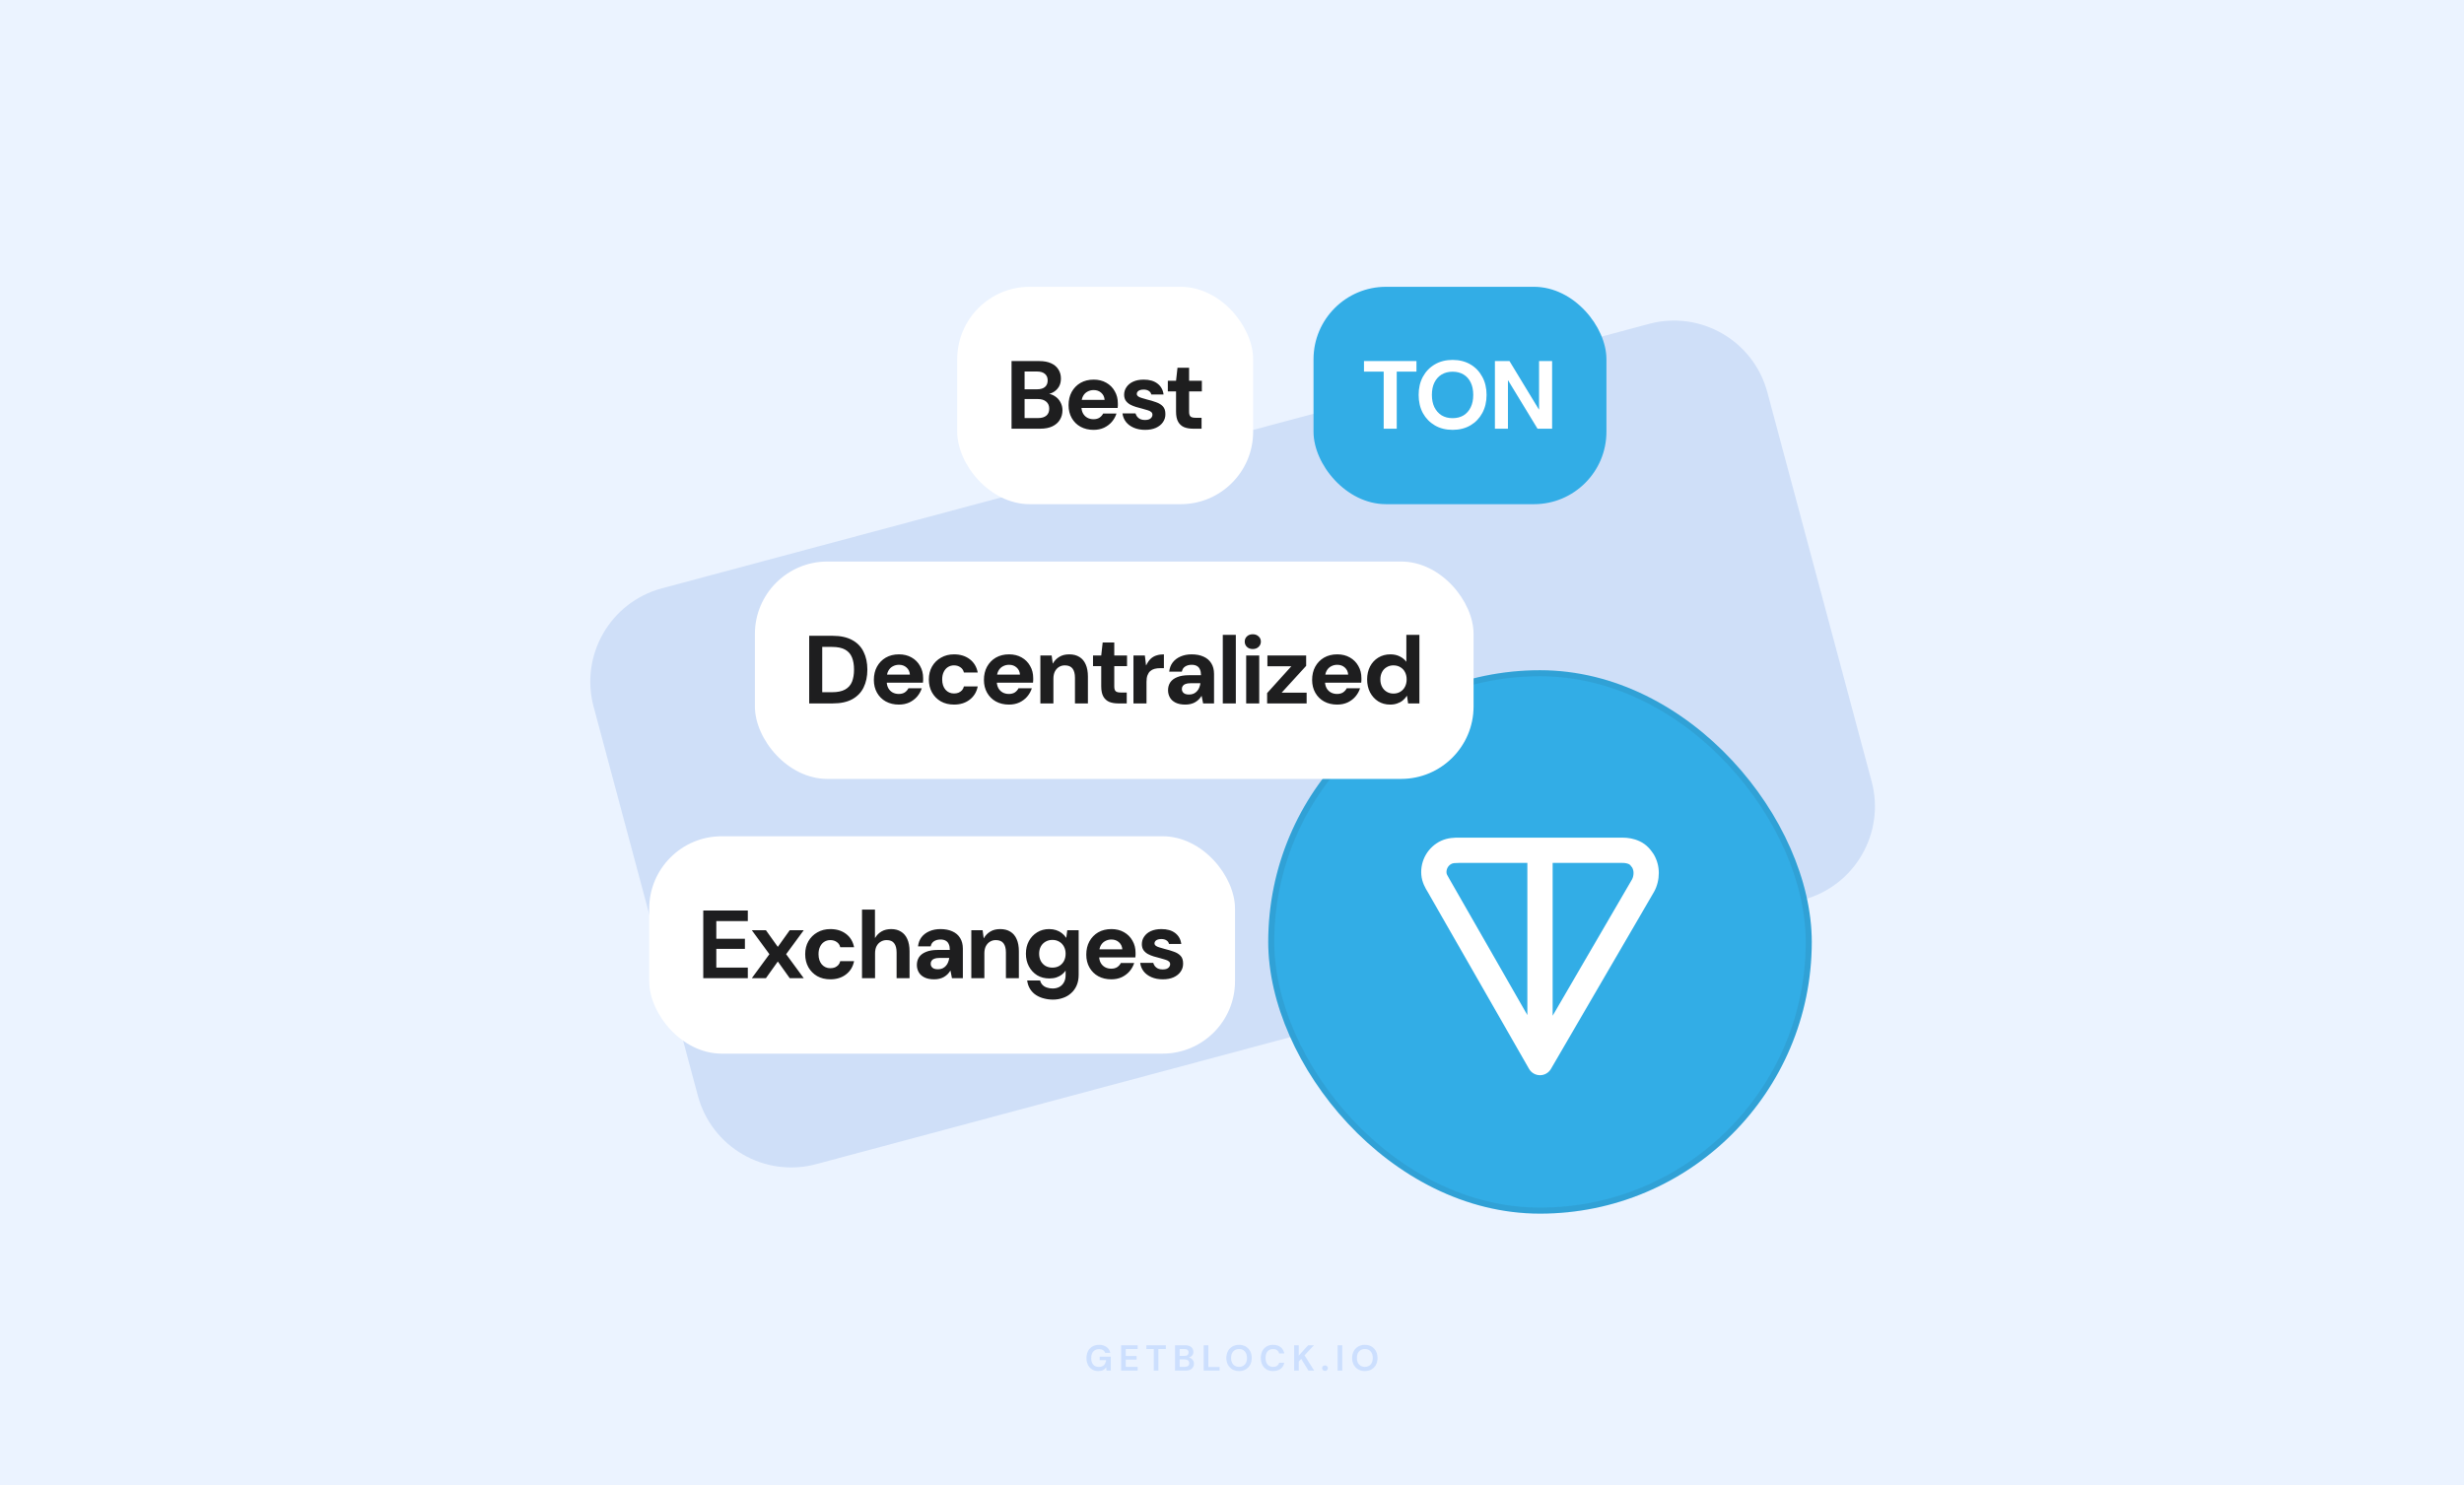 <svg width="816" height="492" viewBox="0 0 816 492" fill="none" xmlns="http://www.w3.org/2000/svg">
<rect width="816" height="492" fill="#EBF3FF"/>
<path opacity="0.16" d="M363.747 454.144C362.955 454.144 362.263 453.964 361.671 453.604C361.079 453.244 360.619 452.744 360.291 452.104C359.963 451.456 359.799 450.704 359.799 449.848C359.799 448.984 359.967 448.224 360.303 447.568C360.647 446.904 361.131 446.388 361.755 446.02C362.387 445.644 363.135 445.456 363.999 445.456C364.983 445.456 365.799 445.692 366.447 446.164C367.095 446.636 367.515 447.288 367.707 448.12H365.991C365.863 447.728 365.631 447.424 365.295 447.208C364.959 446.984 364.527 446.872 363.999 446.872C363.159 446.872 362.511 447.14 362.055 447.676C361.599 448.204 361.371 448.932 361.371 449.86C361.371 450.788 361.595 451.508 362.043 452.02C362.499 452.524 363.115 452.776 363.891 452.776C364.651 452.776 365.223 452.572 365.607 452.164C365.999 451.748 366.235 451.204 366.315 450.532H364.191V449.38H367.863V454H366.447L366.327 452.896C366.055 453.296 365.715 453.604 365.307 453.82C364.899 454.036 364.379 454.144 363.747 454.144ZM371.277 454V445.6H376.761V446.836H372.813V449.14H376.401V450.34H372.813V452.764H376.761V454H371.277ZM382.09 454V446.836H379.642V445.6H386.086V446.836H383.626V454H382.09ZM389.144 454V445.6H392.516C393.388 445.6 394.052 445.804 394.508 446.212C394.972 446.612 395.204 447.128 395.204 447.76C395.204 448.288 395.06 448.712 394.772 449.032C394.492 449.344 394.148 449.556 393.74 449.668C394.22 449.764 394.616 450.004 394.928 450.388C395.24 450.764 395.396 451.204 395.396 451.708C395.396 452.372 395.156 452.92 394.676 453.352C394.196 453.784 393.516 454 392.636 454H389.144ZM390.68 449.128H392.288C392.72 449.128 393.052 449.028 393.284 448.828C393.516 448.628 393.632 448.344 393.632 447.976C393.632 447.624 393.516 447.348 393.284 447.148C393.06 446.94 392.72 446.836 392.264 446.836H390.68V449.128ZM390.68 452.752H392.396C392.852 452.752 393.204 452.648 393.452 452.44C393.708 452.224 393.836 451.924 393.836 451.54C393.836 451.148 393.704 450.84 393.44 450.616C393.176 450.392 392.82 450.28 392.372 450.28H390.68V452.752ZM398.634 454V445.6H400.17V452.8H403.89V454H398.634ZM410.338 454.144C409.498 454.144 408.762 453.96 408.13 453.592C407.506 453.224 407.014 452.716 406.654 452.068C406.302 451.412 406.126 450.656 406.126 449.8C406.126 448.944 406.302 448.192 406.654 447.544C407.014 446.888 407.506 446.376 408.13 446.008C408.762 445.64 409.498 445.456 410.338 445.456C411.17 445.456 411.902 445.64 412.534 446.008C413.166 446.376 413.658 446.888 414.01 447.544C414.362 448.192 414.538 448.944 414.538 449.8C414.538 450.656 414.362 451.412 414.01 452.068C413.658 452.716 413.166 453.224 412.534 453.592C411.902 453.96 411.17 454.144 410.338 454.144ZM410.338 452.764C411.138 452.764 411.774 452.5 412.246 451.972C412.726 451.444 412.966 450.72 412.966 449.8C412.966 448.88 412.726 448.156 412.246 447.628C411.774 447.1 411.138 446.836 410.338 446.836C409.538 446.836 408.898 447.1 408.418 447.628C407.938 448.156 407.698 448.88 407.698 449.8C407.698 450.72 407.938 451.444 408.418 451.972C408.898 452.5 409.538 452.764 410.338 452.764ZM421.618 454.144C420.77 454.144 420.042 453.964 419.434 453.604C418.826 453.236 418.358 452.728 418.03 452.08C417.702 451.424 417.538 450.668 417.538 449.812C417.538 448.956 417.702 448.2 418.03 447.544C418.358 446.888 418.826 446.376 419.434 446.008C420.042 445.64 420.77 445.456 421.618 445.456C422.626 445.456 423.45 445.708 424.09 446.212C424.738 446.708 425.142 447.408 425.302 448.312H423.61C423.506 447.856 423.282 447.5 422.938 447.244C422.602 446.98 422.154 446.848 421.594 446.848C420.818 446.848 420.21 447.112 419.77 447.64C419.33 448.168 419.11 448.892 419.11 449.812C419.11 450.732 419.33 451.456 419.77 451.984C420.21 452.504 420.818 452.764 421.594 452.764C422.154 452.764 422.602 452.644 422.938 452.404C423.282 452.156 423.506 451.816 423.61 451.384H425.302C425.142 452.248 424.738 452.924 424.09 453.412C423.45 453.9 422.626 454.144 421.618 454.144ZM428.582 454V445.6H430.118V448.996L433.226 445.6H435.122L432.026 448.936L435.206 454H433.322L430.922 450.112L430.118 450.988V454H428.582ZM438.802 454.084C438.522 454.084 438.29 453.996 438.106 453.82C437.93 453.644 437.842 453.432 437.842 453.184C437.842 452.928 437.93 452.712 438.106 452.536C438.29 452.36 438.522 452.272 438.802 452.272C439.082 452.272 439.31 452.36 439.486 452.536C439.67 452.712 439.762 452.928 439.762 453.184C439.762 453.432 439.67 453.644 439.486 453.82C439.31 453.996 439.082 454.084 438.802 454.084ZM442.98 454V445.6H444.516V454H442.98ZM452 454.144C451.16 454.144 450.424 453.96 449.792 453.592C449.168 453.224 448.676 452.716 448.316 452.068C447.964 451.412 447.788 450.656 447.788 449.8C447.788 448.944 447.964 448.192 448.316 447.544C448.676 446.888 449.168 446.376 449.792 446.008C450.424 445.64 451.16 445.456 452 445.456C452.832 445.456 453.564 445.64 454.196 446.008C454.828 446.376 455.32 446.888 455.672 447.544C456.024 448.192 456.2 448.944 456.2 449.8C456.2 450.656 456.024 451.412 455.672 452.068C455.32 452.716 454.828 453.224 454.196 453.592C453.564 453.96 452.832 454.144 452 454.144ZM452 452.764C452.8 452.764 453.436 452.5 453.908 451.972C454.388 451.444 454.628 450.72 454.628 449.8C454.628 448.88 454.388 448.156 453.908 447.628C453.436 447.1 452.8 446.836 452 446.836C451.2 446.836 450.56 447.1 450.08 447.628C449.6 448.156 449.36 448.88 449.36 449.8C449.36 450.72 449.6 451.444 450.08 451.972C450.56 452.5 451.2 452.764 452 452.764Z" fill="#2772F5"/>
<path d="M585.282 129.91C580.708 112.839 563.161 102.708 546.09 107.282L219.209 194.87C202.138 199.444 192.008 216.991 196.582 234.062L231.124 362.976C235.698 380.046 253.245 390.177 270.316 385.603L597.197 298.015C614.268 293.441 624.399 275.895 619.825 258.824L585.282 129.91Z" fill="#CFDFF8"/>
<rect x="317" y="95" width="98" height="72" rx="24" fill="white"/>
<path d="M334.991 142V119.6H344.175C345.732 119.6 347.044 119.845 348.111 120.336C349.177 120.827 349.977 121.509 350.511 122.384C351.065 123.237 351.343 124.229 351.343 125.36C351.343 126.491 351.097 127.44 350.607 128.208C350.116 128.976 349.465 129.573 348.655 130C347.865 130.405 347.001 130.64 346.063 130.704L346.543 130.352C347.567 130.395 348.473 130.672 349.263 131.184C350.073 131.675 350.703 132.336 351.151 133.168C351.62 134 351.855 134.907 351.855 135.888C351.855 137.083 351.567 138.139 350.991 139.056C350.436 139.973 349.604 140.699 348.495 141.232C347.407 141.744 346.073 142 344.495 142H334.991ZM339.311 138.48H343.791C344.964 138.48 345.871 138.213 346.511 137.68C347.151 137.147 347.471 136.379 347.471 135.376C347.471 134.373 347.14 133.595 346.479 133.04C345.817 132.464 344.9 132.176 343.727 132.176H339.311V138.48ZM339.311 128.944H343.471C344.601 128.944 345.465 128.688 346.063 128.176C346.66 127.664 346.959 126.939 346.959 126C346.959 125.083 346.66 124.368 346.063 123.856C345.465 123.323 344.591 123.056 343.439 123.056H339.311V128.944ZM362.163 142.384C360.542 142.384 359.102 142.043 357.843 141.36C356.606 140.677 355.635 139.717 354.931 138.48C354.227 137.243 353.875 135.824 353.875 134.224C353.875 132.56 354.217 131.099 354.899 129.84C355.603 128.56 356.574 127.557 357.811 126.832C359.07 126.107 360.531 125.744 362.195 125.744C363.774 125.744 365.161 126.085 366.355 126.768C367.571 127.451 368.51 128.389 369.171 129.584C369.854 130.757 370.195 132.091 370.195 133.584C370.195 133.797 370.195 134.043 370.195 134.32C370.195 134.576 370.174 134.843 370.131 135.12H356.947V132.464H365.811C365.747 131.483 365.374 130.693 364.691 130.096C364.03 129.499 363.198 129.2 362.195 129.2C361.449 129.2 360.766 129.371 360.147 129.712C359.529 130.032 359.038 130.523 358.675 131.184C358.313 131.845 358.131 132.688 358.131 133.712V134.64C358.131 135.515 358.302 136.272 358.643 136.912C358.985 137.531 359.454 138.011 360.051 138.352C360.67 138.693 361.363 138.864 362.131 138.864C362.921 138.864 363.582 138.693 364.115 138.352C364.649 137.989 365.054 137.531 365.331 136.976H369.747C369.427 137.979 368.915 138.896 368.211 139.728C367.507 140.539 366.643 141.189 365.619 141.68C364.595 142.149 363.443 142.384 362.163 142.384ZM379.222 142.384C377.814 142.384 376.566 142.149 375.478 141.68C374.39 141.211 373.526 140.571 372.886 139.76C372.246 138.928 371.862 137.989 371.734 136.944H376.054C376.161 137.328 376.342 137.691 376.598 138.032C376.854 138.352 377.196 138.619 377.622 138.832C378.07 139.024 378.582 139.12 379.158 139.12C379.734 139.12 380.204 139.045 380.566 138.896C380.929 138.725 381.196 138.512 381.366 138.256C381.558 137.979 381.654 137.701 381.654 137.424C381.654 136.997 381.516 136.677 381.238 136.464C380.982 136.229 380.598 136.037 380.086 135.888C379.596 135.717 379.009 135.547 378.326 135.376C377.644 135.205 376.94 135.013 376.214 134.8C375.51 134.587 374.86 134.32 374.262 134C373.665 133.659 373.185 133.232 372.822 132.72C372.46 132.187 372.278 131.525 372.278 130.736C372.278 129.819 372.534 128.987 373.046 128.24C373.558 127.472 374.294 126.864 375.254 126.416C376.236 125.968 377.409 125.744 378.774 125.744C380.673 125.744 382.188 126.181 383.318 127.056C384.47 127.931 385.142 129.136 385.334 130.672H381.27C381.164 130.16 380.886 129.765 380.438 129.488C380.012 129.189 379.446 129.04 378.742 129.04C378.017 129.04 377.452 129.179 377.046 129.456C376.662 129.733 376.47 130.075 376.47 130.48C376.47 130.779 376.598 131.035 376.854 131.248C377.132 131.461 377.516 131.643 378.006 131.792C378.497 131.941 379.084 132.112 379.766 132.304C380.918 132.581 381.953 132.891 382.87 133.232C383.809 133.552 384.556 134.011 385.11 134.608C385.665 135.184 385.942 136.027 385.942 137.136C385.964 138.139 385.697 139.035 385.142 139.824C384.609 140.613 383.83 141.243 382.806 141.712C381.804 142.16 380.609 142.384 379.222 142.384ZM395.103 142C393.973 142 392.981 141.829 392.127 141.488C391.295 141.125 390.645 140.539 390.175 139.728C389.706 138.896 389.471 137.765 389.471 136.336V129.648H386.751V126.128H389.471L389.951 121.808H393.791V126.128H398.015V129.648H393.791V136.4C393.791 137.147 393.951 137.669 394.271 137.968C394.591 138.245 395.135 138.384 395.903 138.384H397.919V142H395.103Z" fill="#1E1E1F"/>
<rect x="215" y="277" width="194" height="72" rx="24" fill="white"/>
<path d="M232.9 324V301.6H247.652V305.088H237.22V310.944H246.692V314.304H237.22V320.512H247.652V324H232.9ZM248.984 324L254.808 316.064L248.984 308.128H253.656L257.56 313.6H257.624L261.528 308.128H266.168L260.344 316.064L266.168 324H261.528L257.624 318.528H257.56L253.656 324H248.984ZM275.004 324.384C273.34 324.384 271.879 324.032 270.62 323.328C269.383 322.603 268.412 321.621 267.708 320.384C267.004 319.125 266.652 317.685 266.652 316.064C266.652 314.443 267.004 313.013 267.708 311.776C268.433 310.517 269.425 309.536 270.684 308.832C271.943 308.107 273.383 307.744 275.004 307.744C277.052 307.744 278.78 308.277 280.188 309.344C281.596 310.411 282.481 311.883 282.844 313.76H278.268C278.097 313.013 277.713 312.437 277.116 312.032C276.519 311.605 275.804 311.392 274.972 311.392C274.225 311.392 273.553 311.584 272.956 311.968C272.38 312.331 271.921 312.864 271.58 313.568C271.239 314.251 271.068 315.083 271.068 316.064C271.068 316.789 271.164 317.44 271.356 318.016C271.548 318.571 271.815 319.051 272.156 319.456C272.519 319.861 272.935 320.171 273.404 320.384C273.873 320.597 274.396 320.704 274.972 320.704C275.527 320.704 276.028 320.619 276.476 320.448C276.924 320.256 277.308 319.989 277.628 319.648C277.948 319.285 278.161 318.859 278.268 318.368H282.844C282.481 320.203 281.596 321.664 280.188 322.752C278.78 323.84 277.052 324.384 275.004 324.384ZM285.471 324V301.28H289.759V310.656H289.823C290.356 309.739 291.071 309.024 291.967 308.512C292.863 308 293.919 307.744 295.135 307.744C296.415 307.744 297.503 308.032 298.399 308.608C299.316 309.163 300.009 309.984 300.479 311.072C300.969 312.16 301.215 313.504 301.215 315.104V324H296.927V315.488C296.927 314.165 296.66 313.152 296.127 312.448C295.615 311.744 294.783 311.392 293.631 311.392C292.884 311.392 292.223 311.573 291.647 311.936C291.071 312.277 290.612 312.779 290.271 313.44C289.951 314.08 289.791 314.869 289.791 315.808V324H285.471ZM309.367 324.384C308.066 324.384 306.989 324.171 306.135 323.744C305.282 323.317 304.653 322.741 304.247 322.016C303.842 321.291 303.639 320.491 303.639 319.616C303.639 318.635 303.885 317.771 304.375 317.024C304.887 316.277 305.655 315.701 306.679 315.296C307.703 314.869 308.994 314.656 310.551 314.656H314.551C314.551 313.867 314.434 313.227 314.199 312.736C313.986 312.224 313.645 311.84 313.175 311.584C312.727 311.328 312.151 311.2 311.447 311.2C310.615 311.2 309.901 311.392 309.303 311.776C308.727 312.139 308.365 312.704 308.215 313.472H304.023C304.151 312.299 304.535 311.285 305.175 310.432C305.837 309.579 306.711 308.917 307.799 308.448C308.887 307.979 310.103 307.744 311.447 307.744C312.983 307.744 314.306 308 315.415 308.512C316.525 309.003 317.378 309.739 317.975 310.72C318.573 311.68 318.871 312.853 318.871 314.24V324H315.255L314.775 321.536H314.711C314.434 321.984 314.114 322.389 313.751 322.752C313.389 323.093 312.983 323.392 312.535 323.648C312.109 323.883 311.629 324.064 311.095 324.192C310.562 324.32 309.986 324.384 309.367 324.384ZM310.583 321.056C311.159 321.056 311.671 320.96 312.119 320.768C312.567 320.555 312.941 320.277 313.239 319.936C313.559 319.595 313.805 319.2 313.975 318.752C314.167 318.283 314.295 317.803 314.359 317.312H311.031C310.37 317.312 309.826 317.397 309.399 317.568C308.994 317.717 308.695 317.941 308.503 318.24C308.311 318.517 308.215 318.848 308.215 319.232C308.215 319.616 308.311 319.947 308.503 320.224C308.695 320.501 308.973 320.715 309.335 320.864C309.698 320.992 310.114 321.056 310.583 321.056ZM321.672 324V308.128H325.416L325.768 310.752H325.832C326.344 309.835 327.048 309.109 327.944 308.576C328.84 308.021 329.939 307.744 331.24 307.744C332.563 307.744 333.683 308.032 334.6 308.608C335.517 309.163 336.211 309.984 336.68 311.072C337.171 312.16 337.416 313.504 337.416 315.104V324H333.128V315.488C333.128 314.165 332.861 313.152 332.328 312.448C331.795 311.744 330.941 311.392 329.768 311.392C329.043 311.392 328.392 311.573 327.816 311.936C327.261 312.277 326.813 312.779 326.472 313.44C326.152 314.08 325.992 314.869 325.992 315.808V324H321.672ZM348.707 331.104C347.683 331.104 346.691 330.976 345.731 330.72C344.771 330.485 343.896 330.112 343.107 329.6C342.318 329.088 341.667 328.427 341.155 327.616C340.643 326.827 340.312 325.877 340.163 324.768H344.451C344.6 325.344 344.856 325.824 345.219 326.208C345.603 326.613 346.083 326.912 346.659 327.104C347.256 327.317 347.907 327.424 348.611 327.424C349.4 327.424 350.115 327.264 350.755 326.944C351.395 326.624 351.907 326.133 352.291 325.472C352.696 324.811 352.899 323.968 352.899 322.944V321.504C352.579 321.973 352.163 322.411 351.651 322.816C351.16 323.2 350.574 323.509 349.891 323.744C349.208 323.979 348.419 324.096 347.523 324.096C345.987 324.096 344.632 323.744 343.459 323.04C342.307 322.315 341.4 321.333 340.739 320.096C340.078 318.859 339.747 317.461 339.747 315.904C339.747 314.325 340.078 312.928 340.739 311.712C341.4 310.496 342.307 309.536 343.459 308.832C344.611 308.107 345.944 307.744 347.459 307.744C348.291 307.744 349.059 307.861 349.763 308.096C350.467 308.331 351.096 308.661 351.651 309.088C352.206 309.515 352.675 310.016 353.059 310.592H353.123L353.443 308.128H357.219V322.848C357.219 324.213 356.995 325.408 356.547 326.432C356.099 327.456 355.48 328.309 354.691 328.992C353.923 329.696 353.016 330.219 351.971 330.56C350.947 330.923 349.859 331.104 348.707 331.104ZM348.515 320.512C349.39 320.512 350.158 320.32 350.819 319.936C351.48 319.531 351.992 318.987 352.355 318.304C352.718 317.6 352.899 316.8 352.899 315.904C352.899 315.029 352.718 314.251 352.355 313.568C351.992 312.864 351.48 312.32 350.819 311.936C350.158 311.531 349.39 311.328 348.515 311.328C347.662 311.328 346.894 311.531 346.211 311.936C345.55 312.32 345.038 312.853 344.675 313.536C344.312 314.219 344.131 315.008 344.131 315.904C344.131 316.8 344.312 317.6 344.675 318.304C345.038 318.987 345.55 319.531 346.211 319.936C346.894 320.32 347.662 320.512 348.515 320.512ZM368.028 324.384C366.406 324.384 364.966 324.043 363.708 323.36C362.47 322.677 361.5 321.717 360.796 320.48C360.092 319.243 359.74 317.824 359.74 316.224C359.74 314.56 360.081 313.099 360.764 311.84C361.468 310.56 362.438 309.557 363.676 308.832C364.934 308.107 366.396 307.744 368.06 307.744C369.638 307.744 371.025 308.085 372.22 308.768C373.436 309.451 374.374 310.389 375.036 311.584C375.718 312.757 376.06 314.091 376.06 315.584C376.06 315.797 376.06 316.043 376.06 316.32C376.06 316.576 376.038 316.843 375.996 317.12H362.812V314.464H371.676C371.612 313.483 371.238 312.693 370.556 312.096C369.894 311.499 369.062 311.2 368.06 311.2C367.313 311.2 366.63 311.371 366.012 311.712C365.393 312.032 364.902 312.523 364.54 313.184C364.177 313.845 363.996 314.688 363.996 315.712V316.64C363.996 317.515 364.166 318.272 364.508 318.912C364.849 319.531 365.318 320.011 365.916 320.352C366.534 320.693 367.228 320.864 367.996 320.864C368.785 320.864 369.446 320.693 369.98 320.352C370.513 319.989 370.918 319.531 371.196 318.976H375.612C375.292 319.979 374.78 320.896 374.076 321.728C373.372 322.539 372.508 323.189 371.484 323.68C370.46 324.149 369.308 324.384 368.028 324.384ZM385.087 324.384C383.679 324.384 382.431 324.149 381.343 323.68C380.255 323.211 379.391 322.571 378.751 321.76C378.111 320.928 377.727 319.989 377.599 318.944H381.919C382.026 319.328 382.207 319.691 382.463 320.032C382.719 320.352 383.06 320.619 383.487 320.832C383.935 321.024 384.447 321.12 385.023 321.12C385.599 321.12 386.068 321.045 386.431 320.896C386.794 320.725 387.06 320.512 387.231 320.256C387.423 319.979 387.519 319.701 387.519 319.424C387.519 318.997 387.38 318.677 387.103 318.464C386.847 318.229 386.463 318.037 385.951 317.888C385.46 317.717 384.874 317.547 384.191 317.376C383.508 317.205 382.804 317.013 382.079 316.8C381.375 316.587 380.724 316.32 380.127 316C379.53 315.659 379.05 315.232 378.687 314.72C378.324 314.187 378.143 313.525 378.143 312.736C378.143 311.819 378.399 310.987 378.911 310.24C379.423 309.472 380.159 308.864 381.119 308.416C382.1 307.968 383.274 307.744 384.639 307.744C386.538 307.744 388.052 308.181 389.183 309.056C390.335 309.931 391.007 311.136 391.199 312.672H387.135C387.028 312.16 386.751 311.765 386.303 311.488C385.876 311.189 385.311 311.04 384.607 311.04C383.882 311.04 383.316 311.179 382.911 311.456C382.527 311.733 382.335 312.075 382.335 312.48C382.335 312.779 382.463 313.035 382.719 313.248C382.996 313.461 383.38 313.643 383.871 313.792C384.362 313.941 384.948 314.112 385.631 314.304C386.783 314.581 387.818 314.891 388.735 315.232C389.674 315.552 390.42 316.011 390.975 316.608C391.53 317.184 391.807 318.027 391.807 319.136C391.828 320.139 391.562 321.035 391.007 321.824C390.474 322.613 389.695 323.243 388.671 323.712C387.668 324.16 386.474 324.384 385.087 324.384Z" fill="#1E1E1F"/>
<rect x="435" y="95" width="97" height="72" rx="24" fill="#32ADE6"/>
<path d="M458.235 142V123.088H451.707V119.6H469.083V123.088H462.555V142H458.235ZM481.043 142.384C478.825 142.384 476.873 141.893 475.187 140.912C473.502 139.931 472.179 138.576 471.219 136.848C470.281 135.099 469.811 133.083 469.811 130.8C469.811 128.517 470.281 126.512 471.219 124.784C472.179 123.035 473.502 121.669 475.187 120.688C476.873 119.707 478.825 119.216 481.043 119.216C483.283 119.216 485.246 119.707 486.931 120.688C488.617 121.669 489.929 123.035 490.867 124.784C491.827 126.512 492.307 128.517 492.307 130.8C492.307 133.083 491.827 135.099 490.867 136.848C489.929 138.576 488.617 139.931 486.931 140.912C485.246 141.893 483.283 142.384 481.043 142.384ZM481.043 138.512C482.451 138.512 483.667 138.203 484.691 137.584C485.715 136.944 486.505 136.048 487.059 134.896C487.614 133.744 487.891 132.379 487.891 130.8C487.891 129.2 487.614 127.835 487.059 126.704C486.505 125.552 485.715 124.667 484.691 124.048C483.667 123.429 482.451 123.12 481.043 123.12C479.678 123.12 478.473 123.429 477.427 124.048C476.403 124.667 475.603 125.552 475.027 126.704C474.473 127.835 474.195 129.2 474.195 130.8C474.195 132.379 474.473 133.744 475.027 134.896C475.603 136.048 476.403 136.944 477.427 137.584C478.473 138.203 479.678 138.512 481.043 138.512ZM495.066 142V119.6H499.898L509.626 135.632H509.69V119.6H514.01V142H509.178L499.45 126H499.386V142H495.066Z" fill="white"/>
<rect x="420" y="222" width="180" height="180" rx="90" fill="#32ADE6"/>
<rect x="421" y="223" width="178" height="178" rx="89" stroke="#1E1E1F" stroke-opacity="0.08" stroke-width="2"/>
<path fill-rule="evenodd" clip-rule="evenodd" d="M483.213 277.455H537.208C539.119 277.455 541.027 277.735 543.022 278.665C545.414 279.78 546.682 281.537 547.57 282.836C547.639 282.937 547.704 283.041 547.764 283.148C548.808 285.007 549.347 287.015 549.347 289.175C549.347 291.226 548.859 293.462 547.764 295.41C547.753 295.429 547.743 295.448 547.732 295.466L513.619 354.065C512.867 355.358 511.482 356.151 509.987 356.145C508.491 356.14 507.112 355.337 506.369 354.04L472.882 295.565C472.872 295.549 472.863 295.534 472.853 295.518C472.087 294.255 470.902 292.302 470.695 289.782C470.504 287.464 471.025 285.142 472.189 283.128C473.354 281.115 475.107 279.505 477.216 278.52C479.477 277.463 481.768 277.455 483.213 277.455ZM505.816 285.826H483.213C481.728 285.826 481.158 285.917 480.76 286.104C480.209 286.361 479.746 286.784 479.436 287.319C479.127 287.854 478.987 288.475 479.038 289.096C479.067 289.452 479.212 289.859 480.068 291.27C480.086 291.3 480.103 291.329 480.12 291.36L505.816 336.228V285.826ZM514.187 285.826V336.45L540.478 291.288C540.774 290.749 540.975 289.97 540.975 289.175C540.975 288.529 540.842 287.969 540.543 287.391C540.229 286.939 540.037 286.7 539.877 286.537C539.74 286.397 539.635 286.322 539.486 286.253C538.864 285.963 538.228 285.826 537.208 285.826H514.187Z" fill="white"/>
<rect x="250" y="186" width="238" height="72" rx="24" fill="white"/>
<path d="M267.978 233V210.6H275.754C278.356 210.6 280.511 211.069 282.218 212.008C283.924 212.925 285.183 214.227 285.994 215.912C286.826 217.576 287.242 219.539 287.242 221.8C287.242 224.061 286.826 226.035 285.994 227.72C285.183 229.384 283.924 230.685 282.218 231.624C280.532 232.541 278.378 233 275.754 233H267.978ZM272.298 229.288H275.53C277.364 229.288 278.815 228.989 279.882 228.392C280.948 227.795 281.706 226.941 282.154 225.832C282.602 224.701 282.826 223.357 282.826 221.8C282.826 220.221 282.602 218.877 282.154 217.768C281.706 216.637 280.948 215.773 279.882 215.176C278.815 214.579 277.364 214.28 275.53 214.28H272.298V229.288ZM297.681 233.384C296.06 233.384 294.62 233.043 293.361 232.36C292.124 231.677 291.153 230.717 290.449 229.48C289.745 228.243 289.393 226.824 289.393 225.224C289.393 223.56 289.735 222.099 290.417 220.84C291.121 219.56 292.092 218.557 293.329 217.832C294.588 217.107 296.049 216.744 297.713 216.744C299.292 216.744 300.679 217.085 301.873 217.768C303.089 218.451 304.028 219.389 304.689 220.584C305.372 221.757 305.713 223.091 305.713 224.584C305.713 224.797 305.713 225.043 305.713 225.32C305.713 225.576 305.692 225.843 305.649 226.12H292.465V223.464H301.329C301.265 222.483 300.892 221.693 300.209 221.096C299.548 220.499 298.716 220.2 297.713 220.2C296.967 220.2 296.284 220.371 295.665 220.712C295.047 221.032 294.556 221.523 294.193 222.184C293.831 222.845 293.649 223.688 293.649 224.712V225.64C293.649 226.515 293.82 227.272 294.161 227.912C294.503 228.531 294.972 229.011 295.569 229.352C296.188 229.693 296.881 229.864 297.649 229.864C298.439 229.864 299.1 229.693 299.633 229.352C300.167 228.989 300.572 228.531 300.849 227.976H305.265C304.945 228.979 304.433 229.896 303.729 230.728C303.025 231.539 302.161 232.189 301.137 232.68C300.113 233.149 298.961 233.384 297.681 233.384ZM315.957 233.384C314.293 233.384 312.831 233.032 311.573 232.328C310.335 231.603 309.365 230.621 308.661 229.384C307.957 228.125 307.605 226.685 307.605 225.064C307.605 223.443 307.957 222.013 308.661 220.776C309.386 219.517 310.378 218.536 311.637 217.832C312.895 217.107 314.335 216.744 315.957 216.744C318.005 216.744 319.733 217.277 321.141 218.344C322.549 219.411 323.434 220.883 323.797 222.76H319.221C319.05 222.013 318.666 221.437 318.069 221.032C317.471 220.605 316.757 220.392 315.925 220.392C315.178 220.392 314.506 220.584 313.909 220.968C313.333 221.331 312.874 221.864 312.533 222.568C312.191 223.251 312.021 224.083 312.021 225.064C312.021 225.789 312.117 226.44 312.309 227.016C312.501 227.571 312.767 228.051 313.109 228.456C313.471 228.861 313.887 229.171 314.357 229.384C314.826 229.597 315.349 229.704 315.925 229.704C316.479 229.704 316.981 229.619 317.429 229.448C317.877 229.256 318.261 228.989 318.581 228.648C318.901 228.285 319.114 227.859 319.221 227.368H323.797C323.434 229.203 322.549 230.664 321.141 231.752C319.733 232.84 318.005 233.384 315.957 233.384ZM334.135 233.384C332.514 233.384 331.074 233.043 329.815 232.36C328.578 231.677 327.607 230.717 326.903 229.48C326.199 228.243 325.847 226.824 325.847 225.224C325.847 223.56 326.188 222.099 326.871 220.84C327.575 219.56 328.546 218.557 329.783 217.832C331.042 217.107 332.503 216.744 334.167 216.744C335.746 216.744 337.132 217.085 338.327 217.768C339.543 218.451 340.482 219.389 341.143 220.584C341.826 221.757 342.167 223.091 342.167 224.584C342.167 224.797 342.167 225.043 342.167 225.32C342.167 225.576 342.146 225.843 342.103 226.12H328.919V223.464H337.783C337.719 222.483 337.346 221.693 336.663 221.096C336.002 220.499 335.17 220.2 334.167 220.2C333.42 220.2 332.738 220.371 332.119 220.712C331.5 221.032 331.01 221.523 330.647 222.184C330.284 222.845 330.103 223.688 330.103 224.712V225.64C330.103 226.515 330.274 227.272 330.615 227.912C330.956 228.531 331.426 229.011 332.023 229.352C332.642 229.693 333.335 229.864 334.103 229.864C334.892 229.864 335.554 229.693 336.087 229.352C336.62 228.989 337.026 228.531 337.303 227.976H341.719C341.399 228.979 340.887 229.896 340.183 230.728C339.479 231.539 338.615 232.189 337.591 232.68C336.567 233.149 335.415 233.384 334.135 233.384ZM344.538 233V217.128H348.282L348.634 219.752H348.698C349.21 218.835 349.914 218.109 350.81 217.576C351.706 217.021 352.805 216.744 354.106 216.744C355.429 216.744 356.549 217.032 357.466 217.608C358.384 218.163 359.077 218.984 359.546 220.072C360.037 221.16 360.282 222.504 360.282 224.104V233H355.994V224.488C355.994 223.165 355.728 222.152 355.194 221.448C354.661 220.744 353.808 220.392 352.634 220.392C351.909 220.392 351.258 220.573 350.682 220.936C350.128 221.277 349.68 221.779 349.338 222.44C349.018 223.08 348.858 223.869 348.858 224.808V233H344.538ZM370.325 233C369.195 233 368.203 232.829 367.349 232.488C366.517 232.125 365.867 231.539 365.397 230.728C364.928 229.896 364.693 228.765 364.693 227.336V220.648H361.973V217.128H364.693L365.173 212.808H369.013V217.128H373.237V220.648H369.013V227.4C369.013 228.147 369.173 228.669 369.493 228.968C369.813 229.245 370.357 229.384 371.125 229.384H373.141V233H370.325ZM375.367 233V217.128H379.143L379.527 220.36H379.591C380.018 219.464 380.508 218.749 381.063 218.216C381.639 217.683 382.29 217.309 383.015 217.096C383.74 216.861 384.551 216.744 385.447 216.744V221.32H384.263C383.559 221.32 382.919 221.395 382.343 221.544C381.788 221.693 381.308 221.949 380.903 222.312C380.519 222.653 380.22 223.112 380.007 223.688C379.794 224.264 379.687 224.979 379.687 225.832V233H375.367ZM392.547 233.384C391.246 233.384 390.169 233.171 389.315 232.744C388.462 232.317 387.833 231.741 387.427 231.016C387.022 230.291 386.819 229.491 386.819 228.616C386.819 227.635 387.065 226.771 387.555 226.024C388.067 225.277 388.835 224.701 389.859 224.296C390.883 223.869 392.174 223.656 393.731 223.656H397.731C397.731 222.867 397.614 222.227 397.379 221.736C397.166 221.224 396.825 220.84 396.355 220.584C395.907 220.328 395.331 220.2 394.627 220.2C393.795 220.2 393.081 220.392 392.483 220.776C391.907 221.139 391.545 221.704 391.395 222.472H387.203C387.331 221.299 387.715 220.285 388.355 219.432C389.017 218.579 389.891 217.917 390.979 217.448C392.067 216.979 393.283 216.744 394.627 216.744C396.163 216.744 397.486 217 398.595 217.512C399.705 218.003 400.558 218.739 401.155 219.72C401.753 220.68 402.051 221.853 402.051 223.24V233H398.435L397.955 230.536H397.891C397.614 230.984 397.294 231.389 396.931 231.752C396.569 232.093 396.163 232.392 395.715 232.648C395.289 232.883 394.809 233.064 394.275 233.192C393.742 233.32 393.166 233.384 392.547 233.384ZM393.763 230.056C394.339 230.056 394.851 229.96 395.299 229.768C395.747 229.555 396.121 229.277 396.419 228.936C396.739 228.595 396.985 228.2 397.155 227.752C397.347 227.283 397.475 226.803 397.539 226.312H394.211C393.55 226.312 393.006 226.397 392.579 226.568C392.174 226.717 391.875 226.941 391.683 227.24C391.491 227.517 391.395 227.848 391.395 228.232C391.395 228.616 391.491 228.947 391.683 229.224C391.875 229.501 392.153 229.715 392.515 229.864C392.878 229.992 393.294 230.056 393.763 230.056ZM404.948 233V210.28H409.268V233H404.948ZM412.696 233V217.128H417.016V233H412.696ZM414.872 214.984C414.083 214.984 413.443 214.749 412.952 214.28C412.461 213.811 412.216 213.224 412.216 212.52C412.216 211.816 412.461 211.24 412.952 210.792C413.443 210.323 414.083 210.088 414.872 210.088C415.661 210.088 416.301 210.323 416.792 210.792C417.304 211.24 417.56 211.816 417.56 212.52C417.56 213.224 417.304 213.811 416.792 214.28C416.301 214.749 415.661 214.984 414.872 214.984ZM419.632 233V229.576L427.664 220.68H419.728V217.128H432.56V220.552L424.432 229.448H432.72V233H419.632ZM442.825 233.384C441.204 233.384 439.764 233.043 438.505 232.36C437.268 231.677 436.297 230.717 435.593 229.48C434.889 228.243 434.537 226.824 434.537 225.224C434.537 223.56 434.878 222.099 435.561 220.84C436.265 219.56 437.236 218.557 438.473 217.832C439.732 217.107 441.193 216.744 442.857 216.744C444.436 216.744 445.822 217.085 447.017 217.768C448.233 218.451 449.172 219.389 449.833 220.584C450.516 221.757 450.857 223.091 450.857 224.584C450.857 224.797 450.857 225.043 450.857 225.32C450.857 225.576 450.836 225.843 450.793 226.12H437.609V223.464H446.473C446.409 222.483 446.036 221.693 445.353 221.096C444.692 220.499 443.86 220.2 442.857 220.2C442.11 220.2 441.428 220.371 440.809 220.712C440.19 221.032 439.7 221.523 439.337 222.184C438.974 222.845 438.793 223.688 438.793 224.712V225.64C438.793 226.515 438.964 227.272 439.305 227.912C439.646 228.531 440.116 229.011 440.713 229.352C441.332 229.693 442.025 229.864 442.793 229.864C443.582 229.864 444.244 229.693 444.777 229.352C445.31 228.989 445.716 228.531 445.993 227.976H450.409C450.089 228.979 449.577 229.896 448.873 230.728C448.169 231.539 447.305 232.189 446.281 232.68C445.257 233.149 444.105 233.384 442.825 233.384ZM460.364 233.384C458.871 233.384 457.548 233.021 456.396 232.296C455.266 231.571 454.37 230.579 453.708 229.32C453.068 228.061 452.748 226.632 452.748 225.032C452.748 223.453 453.068 222.035 453.708 220.776C454.37 219.517 455.276 218.536 456.428 217.832C457.602 217.107 458.946 216.744 460.46 216.744C461.655 216.744 462.7 216.979 463.596 217.448C464.492 217.896 465.207 218.483 465.74 219.208V210.28H470.06V233H466.316L465.964 230.504H465.9C465.538 231.059 465.09 231.56 464.556 232.008C464.044 232.435 463.436 232.765 462.732 233C462.05 233.256 461.26 233.384 460.364 233.384ZM461.484 229.736C462.338 229.736 463.095 229.533 463.756 229.128C464.418 228.723 464.93 228.168 465.292 227.464C465.655 226.76 465.836 225.949 465.836 225.032C465.836 224.136 465.655 223.336 465.292 222.632C464.93 221.928 464.418 221.384 463.756 221C463.095 220.595 462.327 220.392 461.452 220.392C460.62 220.392 459.874 220.595 459.212 221C458.551 221.384 458.039 221.928 457.676 222.632C457.314 223.336 457.132 224.136 457.132 225.032C457.132 225.949 457.314 226.76 457.676 227.464C458.039 228.168 458.551 228.723 459.212 229.128C459.874 229.533 460.631 229.736 461.484 229.736Z" fill="#1E1E1F"/>
</svg>
